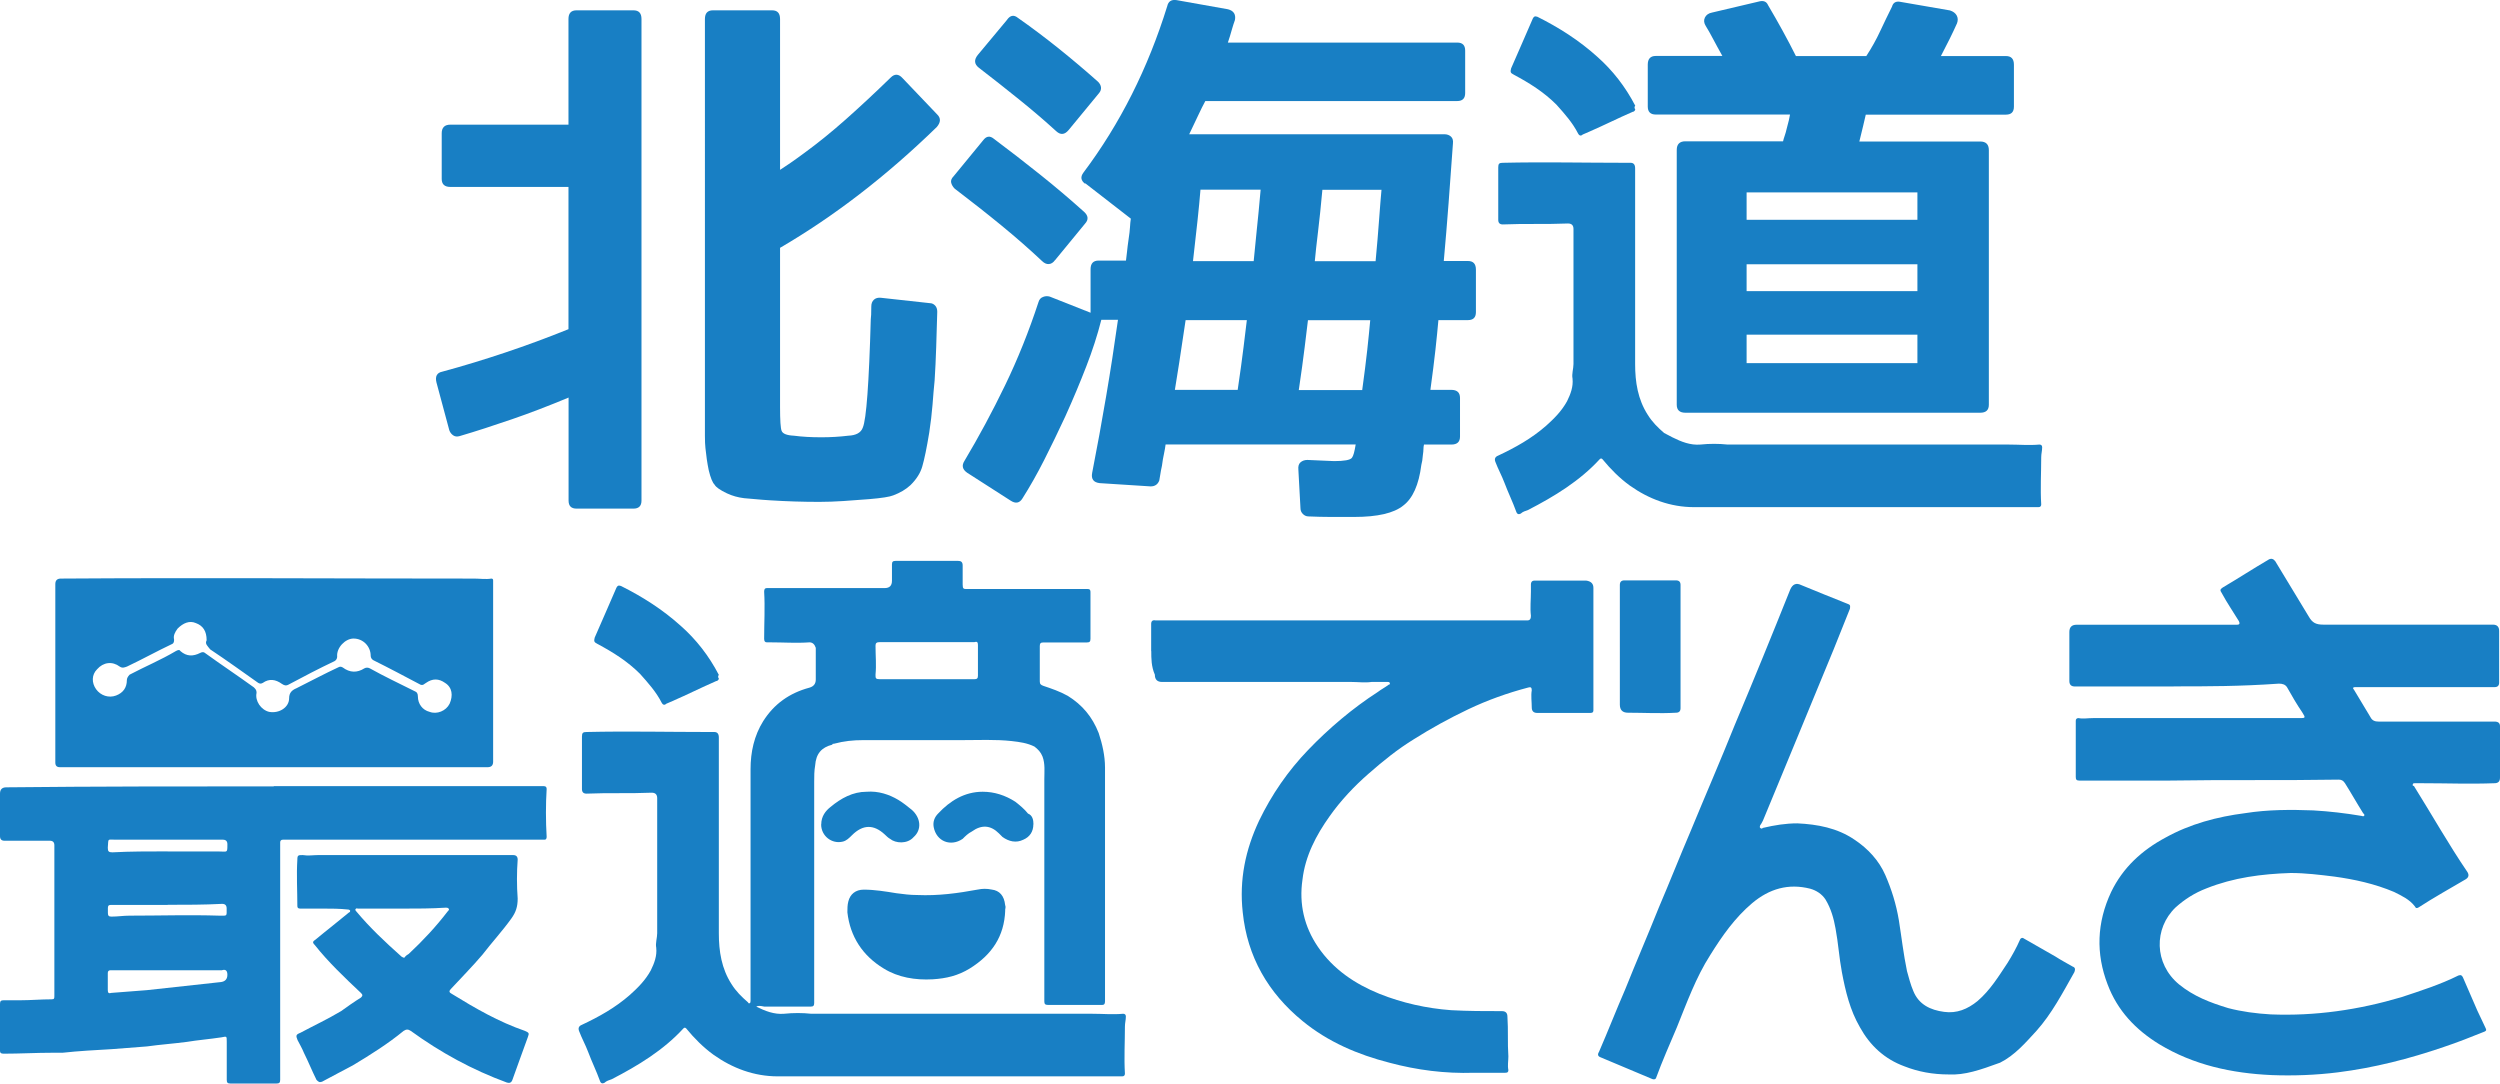 <?xml version="1.0" encoding="UTF-8"?><svg id="_レイヤー_2" xmlns="http://www.w3.org/2000/svg" viewBox="0 0 237.26 102.83"><defs><style>.cls-1{fill:#187fc4;}</style></defs><g id="_レイヤー_1-2"><path class="cls-1" d="M71.75,95.52c.86.43,1.72.77,2.67.69.86-.09,1.72-.09,2.58,0h26.67c.95,0,1.98.09,2.92,0,.17,0,.26.09.26.26,0,.34-.09.6-.09.95,0,1.46-.09,3.01,0,4.47,0,.17-.09.26-.26.26h-32.69c-2.24,0-4.3-.77-6.11-2.06-.95-.69-1.81-1.55-2.58-2.49-.09-.09-.17-.09-.26,0-1.89,2.06-4.3,3.53-6.8,4.82-.26.09-.52.17-.69.34-.17.09-.34.09-.43-.17-.34-.95-.77-1.81-1.12-2.75-.26-.69-.6-1.29-.86-1.98q-.17-.43.26-.6c1.64-.77,3.18-1.63,4.56-2.84.77-.69,1.46-1.38,1.98-2.32.34-.69.6-1.38.52-2.15-.09-.43.09-.95.09-1.38v-12.82q0-.52-.52-.52c-2.06.09-4.13,0-6.19.09q-.43,0-.43-.43v-4.99c0-.34.09-.43.43-.43,3.87-.09,7.74,0,11.61,0h.52q.43,0,.43.52v18.58c0,1.72.26,3.36,1.2,4.82.43.69.95,1.2,1.55,1.72.09.09.09.17.17.09.09,0,.09-.17.09-.26v-21.94c0-1.63.34-3.18,1.2-4.56,1.03-1.63,2.49-2.67,4.39-3.18q.6-.17.6-.77v-3.01q-.17-.52-.6-.52c-1.2.09-2.49,0-3.7,0h-.34c-.17,0-.26-.09-.26-.34,0-1.46.09-3.01,0-4.47,0-.26.09-.34.26-.34h11.18q.69,0,.69-.69v-1.55c0-.26.09-.34.34-.34h5.94c.26,0,.43.09.43.43v1.81c0,.43.09.43.43.43h11.44c.26,0,.26.17.26.34v4.39c0,.26-.09.34-.34.34h-4.13c-.26,0-.34.09-.34.34v3.35c0,.26.09.34.34.43.77.26,1.55.52,2.32.95,1.38.86,2.32,1.98,2.93,3.53.34,1.03.6,2.15.6,3.27v22.19c0,.26-.09.34-.26.34h-5.16c-.26,0-.34-.09-.34-.34v-21.08c0-.69.09-1.46-.17-2.15-.17-.43-.43-.69-.77-.95-.69-.34-1.38-.43-2.15-.52-1.55-.17-3.18-.09-4.73-.09h-9.38c-.95,0-1.81.09-2.75.34-.09,0-.17,0-.17.09-1.03.26-1.55.86-1.63,1.98-.09.52-.09,1.03-.09,1.55v20.99c0,.26-.09.34-.34.34h-4.39c-.43-.09-.6-.09-.77,0M88,64.46h4.47c.26,0,.34-.09.34-.34v-2.92c0-.26-.09-.34-.34-.26h-8.95c-.34,0-.43.09-.43.34,0,.95.09,1.81,0,2.75,0,.34,0,.43.43.43h4.47Z"/><path class="cls-1" d="M206.29,65.15h-9.38q-.52,0-.52-.52v-4.65q0-.69.69-.69h15.23q.34,0,.17-.34c-.52-.86-1.12-1.72-1.63-2.67-.17-.26-.17-.34.09-.52,1.46-.86,2.92-1.81,4.39-2.67q.34-.17.6.17c1.03,1.72,2.15,3.53,3.18,5.25.34.6.69.77,1.38.77h16.09q.6,0,.6.6v4.9q0,.43-.43.43h-13.25c-.17,0-.26.09-.09.26.52.86,1.03,1.72,1.55,2.58.17.34.43.43.77.43h11.01q.52,0,.52.43v4.9q0,.52-.52.52c-2.32.09-4.56,0-6.88,0h-.69c-.09,0-.17,0-.17.09-.09.09,0,.17.09.17,1.72,2.75,3.27,5.51,5.08,8.17q.26.43-.17.69c-1.46.86-3.01,1.72-4.47,2.67-.17.09-.26.09-.34-.09-.52-.69-1.29-1.03-1.98-1.38-1.81-.77-3.78-1.2-5.68-1.46-1.38-.17-2.75-.34-4.13-.34-2.75.09-5.42.43-8,1.46-1.12.43-2.06,1.03-2.93,1.81-2.06,1.98-2.06,5.33.34,7.31,1.38,1.12,2.93,1.72,4.65,2.24,1.29.34,2.67.52,4.04.6,4.22.17,8.34-.43,12.39-1.63,1.81-.6,3.7-1.2,5.42-2.06.26-.09.34,0,.43.17.43,1.03.95,2.15,1.38,3.18.26.52.52,1.12.77,1.63.09.17.09.26-.09.34-1.29.52-2.58,1.03-3.87,1.46-3.27,1.12-6.62,1.98-10.06,2.41-2.06.26-4.22.34-6.28.26-3.78-.17-7.4-.95-10.67-2.93-2.24-1.38-3.96-3.18-4.9-5.68-1.12-2.92-1.03-5.85.34-8.77,1.12-2.32,2.92-3.96,5.16-5.16,2.32-1.29,4.9-1.98,7.57-2.32,2.15-.34,4.3-.34,6.45-.26,1.55.09,3.01.26,4.56.52.09,0,.17.09.26,0,.09-.09,0-.17-.09-.26-.6-.95-1.12-1.89-1.72-2.84-.17-.26-.34-.34-.6-.34-5.33.09-10.75,0-16.09.09h-8.52c-.26,0-.34-.09-.34-.34v-5.33c0-.17.09-.26.26-.26.43.09.86,0,1.38,0h19.61c.52,0,.6,0,.26-.52-.52-.77-1.03-1.63-1.46-2.41-.17-.26-.43-.34-.77-.34-3.7.26-6.8.26-9.98.26"/><path class="cls-1" d="M25.98,72.81H5.68q-.43,0-.43-.43v-16.95q0-.52.52-.52c13.08-.09,26.15,0,39.23,0,.52,0,1.12.09,1.63,0q.17,0,.17.17v17.21q0,.52-.52.52h-20.3ZM19.61,60.76c0-.86-.34-1.38-1.03-1.63-.6-.26-1.2,0-1.72.52-.26.34-.43.69-.34,1.03,0,.17,0,.34-.17.43-1.46.69-2.84,1.46-4.3,2.15-.26.09-.43.17-.69,0-.69-.52-1.55-.43-2.15.26-.52.52-.52,1.29-.09,1.89.43.6,1.2.86,1.89.6.69-.26,1.03-.77,1.03-1.46,0-.17.09-.34.26-.52,1.46-.77,2.93-1.38,4.39-2.24.17-.09.34-.17.43,0,.6.52,1.2.52,1.89.17.17-.09.34-.09.43,0,1.55,1.12,3.1,2.15,4.65,3.27.17.17.26.26.26.52-.17.77.43,1.63,1.2,1.81.95.17,1.89-.43,1.89-1.29,0-.52.26-.77.69-.95,1.38-.69,2.67-1.38,3.96-1.98.17-.09.26-.09.43,0,.69.52,1.38.52,2.06.09.17-.09.34-.09.52,0,1.38.77,2.84,1.46,4.22,2.15.26.09.34.26.34.52,0,.69.43,1.29,1.12,1.46.69.26,1.55-.09,1.89-.77.34-.77.26-1.55-.43-1.98-.6-.43-1.2-.43-1.81,0-.17.09-.26.26-.52.17-1.46-.77-2.92-1.55-4.47-2.32-.17-.09-.26-.26-.26-.43,0-.86-.69-1.63-1.63-1.63-.77,0-1.63.86-1.55,1.72,0,.17-.09.34-.26.43-1.46.69-2.93,1.46-4.39,2.24-.17.09-.34.09-.6-.09-.6-.43-1.2-.52-1.81-.09-.17.09-.26.09-.43,0-1.46-1.03-3.01-2.15-4.56-3.18-.26-.34-.52-.52-.34-.86"/><path class="cls-1" d="M25.98,74.61h25.64c.17,0,.26.09.26.26-.09,1.46-.09,3.01,0,4.56,0,.17-.09.26-.17.26h-24.86c-.17,0-.26.09-.26.26v22.54c0,.26-.09.34-.34.34h-4.39c-.26,0-.34-.09-.34-.34v-3.61c0-.6,0-.52-.52-.43-1.12.17-2.24.26-3.27.43-1.29.17-2.58.26-3.78.43-1.12.09-2.24.17-3.36.26-1.55.09-3.1.17-4.65.34h-.95c-1.55,0-3.1.09-4.65.09-.26,0-.34-.09-.34-.26v-4.47c0-.26.09-.34.34-.34h1.55c1.03,0,1.98-.09,3.01-.09.26,0,.26-.09.26-.34v-14.28q0-.43-.43-.43H.43q-.43,0-.43-.43v-4.04q0-.6.6-.6c8.52-.09,16.95-.09,25.38-.09M15.74,92.08h-5.25c-.17,0-.26.09-.26.26v1.63c0,.26.09.34.34.26,1.12-.09,2.24-.17,3.36-.26,2.41-.26,4.73-.52,7.05-.77q.6-.09.6-.69t-.52-.43h-5.33ZM15.91,80.81h4.9c.77,0,.77.17.77-.69q0-.43-.43-.43h-10.15c-.86,0-.69-.17-.77.77,0,.34.09.43.43.43,1.72-.09,3.44-.09,5.25-.09M15.91,85.88h-4.9c-.86,0-.77-.09-.77.77,0,.26.09.34.34.34.6,0,1.12-.09,1.72-.09,2.84,0,5.68-.09,8.52,0,.77,0,.69.09.69-.69q0-.43-.43-.43c-1.72.09-3.44.09-5.16.09"/><path class="cls-1" d="M109.25,61.8v-2.58q0-.43.43-.34h35.27c.26,0,.34-.17.34-.43-.09-.77,0-1.55,0-2.32v-.69c0-.17.09-.34.34-.34h4.9q.69.09.69.69v11.61c0,.26-.17.26-.34.26h-4.99q-.52,0-.52-.52c0-.52-.09-1.12,0-1.63,0-.26-.09-.34-.34-.26-1.98.52-3.87,1.2-5.68,2.06-1.81.86-3.53,1.81-5.16,2.84-1.55.95-2.92,2.06-4.3,3.27-1.38,1.2-2.67,2.58-3.7,4.04-1.29,1.81-2.32,3.78-2.58,6.02-.34,2.32.17,4.47,1.46,6.37,1.46,2.15,3.53,3.53,5.85,4.47,2.15.86,4.47,1.38,6.8,1.55,1.63.09,3.18.09,4.82.09q.52,0,.52.52c.09,1.29,0,2.49.09,3.78,0,.43-.09.86,0,1.29,0,.26-.17.26-.34.26h-2.93c-2.75.09-5.42-.26-8-.95-3.01-.77-5.85-1.98-8.26-3.96-3.27-2.67-5.25-6.11-5.68-10.32-.34-3.1.26-5.94,1.55-8.69,1.2-2.49,2.75-4.73,4.65-6.71,1.98-2.06,4.22-3.96,6.62-5.51.34-.26.69-.43,1.03-.69.09,0,.17-.09.09-.17,0-.09-.09-.09-.17-.09h-1.55c-.6.09-1.29,0-1.89,0h-17.98q-.69,0-.69-.69c-.34-.77-.34-1.55-.34-2.24"/><path class="cls-1" d="M184.96,101.97c-1.55,0-2.92-.26-4.22-.77-1.89-.69-3.27-1.98-4.22-3.7-.95-1.63-1.38-3.44-1.72-5.25-.26-1.38-.34-2.75-.6-4.13-.17-.95-.43-1.89-.95-2.75-.34-.52-.86-.86-1.46-1.03-2.06-.52-3.87,0-5.51,1.38-1.63,1.38-2.84,3.1-3.96,4.9-1.38,2.15-2.24,4.56-3.18,6.88-.69,1.63-1.38,3.18-1.98,4.82q-.09.17-.34.09c-1.63-.69-3.27-1.38-4.9-2.06-.26-.09-.34-.26-.17-.52.86-1.98,1.63-3.96,2.49-5.94,1.03-2.58,2.15-5.16,3.18-7.74,1.03-2.41,1.98-4.82,3.01-7.23,1.38-3.35,2.84-6.71,4.22-10.15,1.81-4.3,3.53-8.52,5.25-12.82q.34-.77,1.03-.43c1.46.6,2.93,1.2,4.47,1.81.26.09.17.26.17.43-.52,1.29-1.03,2.58-1.55,3.87-1.12,2.75-2.32,5.59-3.44,8.34-1.12,2.67-2.15,5.25-3.27,7.91-.09.17-.17.34-.26.43,0,.09-.09.17,0,.26.09.09.17.09.26,0,1.12-.26,2.15-.43,3.27-.43,1.89.09,3.78.43,5.42,1.55,1.29.86,2.32,1.98,2.92,3.35.6,1.38,1.03,2.75,1.29,4.3.26,1.63.43,3.18.77,4.82.17.6.34,1.29.6,1.89.52,1.29,1.63,1.81,2.92,1.98,1.2.17,2.24-.26,3.18-1.03,1.2-1.03,1.98-2.32,2.84-3.61.43-.69.86-1.46,1.2-2.24.09-.17.26-.17.34-.09,1.03.6,1.98,1.12,3.01,1.72.52.34,1.03.6,1.63.95.26.09.26.26.17.52-1.12,1.98-2.15,3.96-3.61,5.59-1.03,1.12-2.06,2.32-3.44,3.01-1.89.69-3.35,1.2-4.9,1.12"/><path class="cls-1" d="M30.71,86.23h-2.15c-.17,0-.34,0-.34-.26,0-1.46-.09-2.93,0-4.39,0-.43.09-.43.52-.43.52.09.95,0,1.46,0h18.5q.43,0,.43.43c-.09,1.2-.09,2.49,0,3.7,0,.77-.17,1.29-.6,1.89-.86,1.2-1.89,2.32-2.75,3.44-.95,1.12-1.98,2.15-3.01,3.27q-.26.26.09.43c2.24,1.38,4.47,2.67,6.97,3.53.34.17.43.17.26.6-.52,1.38-.95,2.67-1.46,4.04-.09.26-.26.34-.52.26-3.27-1.2-6.28-2.84-9.12-4.9-.26-.17-.43-.17-.69,0-1.46,1.2-3.1,2.24-4.82,3.27-.95.52-1.98,1.03-2.92,1.55-.26.09-.34,0-.52-.17-.43-.86-.77-1.72-1.2-2.58-.17-.43-.43-.86-.6-1.2-.17-.43-.17-.52.26-.69,1.29-.69,2.58-1.29,3.87-2.06.6-.43,1.2-.86,1.89-1.29.17-.17.17-.26,0-.43-1.55-1.46-3.1-2.93-4.39-4.56-.26-.26-.17-.34.09-.52,1.03-.86,2.15-1.72,3.18-2.58.09,0,.09-.09.09-.17-.09-.09-.17-.09-.17-.09-.86-.09-1.63-.09-2.32-.09M38.2,86.23h-4.22c-.09,0-.17-.09-.26.09,0,.09.09.17.09.17,1.29,1.55,2.75,2.92,4.3,4.3.17.09.26.17.34,0,.09-.09.17-.17.34-.26,1.38-1.29,2.58-2.58,3.7-4.04.09-.09.17-.17.09-.26-.09-.09-.17-.09-.26-.09-1.38.09-2.75.09-4.13.09"/><path class="cls-1" d="M95.4,86.4c-.09,2.49-1.29,4.22-3.36,5.51-1.12.69-2.24.95-3.53,1.03-1.63.09-3.27-.17-4.65-1.03-1.98-1.2-3.18-3.01-3.44-5.33,0-.34,0-.69.09-1.03.17-.69.69-1.12,1.46-1.12,1.03,0,2.06.17,3.1.34.69.09,1.29.17,1.98.17,1.98.09,3.87-.17,5.76-.52.43-.09.86-.09,1.29,0,.77.09,1.2.6,1.29,1.46.09.26,0,.34,0,.52"/><path class="cls-1" d="M153.73,61.45v-5.94q0-.43.43-.43h4.9q.43,0,.43.43v11.7q0,.43-.43.43c-1.55.09-3.1,0-4.56,0q-.77,0-.77-.77v-5.42Z"/><path class="cls-1" d="M68.22,64.38c0,.17-.17.26-.26.26-1.38.6-2.75,1.29-4.13,1.89-.17.09-.43.17-.6.26-.17.17-.34.09-.43-.09-.52-1.03-1.29-1.89-2.06-2.75-1.2-1.2-2.58-2.06-4.04-2.84-.34-.17-.34-.26-.26-.6.69-1.55,1.38-3.18,2.06-4.73.09-.17.17-.26.43-.17,2.06,1.03,3.96,2.24,5.68,3.79,1.46,1.29,2.67,2.84,3.61,4.65-.09.09-.09.26,0,.34"/><path class="cls-1" d="M98.07,78.23c0,.69-.34,1.2-.95,1.46-.69.34-1.38.17-1.98-.26-.09-.09-.26-.26-.34-.34-.77-.77-1.63-.86-2.58-.17-.34.17-.6.43-.86.69-1.12.77-2.49.26-2.75-1.12-.09-.52.09-.95.43-1.29,1.12-1.2,2.5-2.06,4.22-2.06,1.12,0,2.15.34,3.1.95.43.34.86.69,1.2,1.12.43.17.52.6.52,1.03"/><path class="cls-1" d="M77.94,78.23c0-.77.43-1.29.86-1.63,1.03-.86,2.15-1.46,3.44-1.46,1.12-.09,2.15.26,3.01.77.43.26.86.6,1.29.95.86.77.95,1.89.17,2.58-.6.69-1.72.6-2.24.17-.17-.09-.34-.26-.52-.43-1.03-.95-2.06-.95-3.1.09-.26.26-.52.52-.86.6-1.03.26-2.06-.52-2.06-1.63"/><path class="cls-1" d="M60.12.98c.51,0,.76.27.76.82v45.71c0,.51-.26.76-.76.76h-5.4c-.51,0-.76-.25-.76-.76v-9.78c-1.87.78-3.66,1.47-5.38,2.06-1.72.59-3.37,1.13-4.97,1.6-.24.07-.44.04-.61-.08-.17-.12-.29-.28-.36-.48l-1.22-4.54c-.14-.58.05-.92.56-1.02,2-.54,3.99-1.15,5.96-1.81,1.97-.66,3.98-1.4,6.01-2.22v-13.5h-11.21c-.54,0-.82-.25-.82-.76v-4.33c0-.54.27-.82.82-.82h11.21V1.8c0-.54.25-.82.76-.82h5.4ZM77.95,41.5c.88,0,1.73-.05,2.55-.15.75-.03,1.21-.29,1.38-.76.34-.78.59-4.21.76-10.29.03-.17.05-.58.05-1.22,0-.27.08-.48.25-.64.17-.15.39-.21.66-.18l4.64.51c.2,0,.37.08.51.23.14.15.2.35.2.59-.03,1.12-.07,2.23-.1,3.34-.03,1.1-.09,2.17-.15,3.18-.07.71-.14,1.49-.2,2.32-.07.83-.17,1.71-.31,2.62-.24,1.46-.46,2.53-.66,3.21-.17.61-.54,1.21-1.12,1.78-.44.41-.99.73-1.63.97-.34.14-1.1.26-2.29.36-.85.07-1.66.13-2.45.18-.78.05-1.55.08-2.29.08-1.56,0-3.13-.05-4.69-.15-.07,0-.31-.02-.71-.05-.41-.03-.99-.09-1.73-.15-.58-.07-1.12-.22-1.63-.46-.65-.31-1.04-.58-1.17-.82-.2-.2-.39-.66-.56-1.38-.14-.68-.24-1.38-.31-2.09-.03-.27-.05-.65-.05-1.15V1.8c0-.54.25-.82.76-.82h5.61c.51,0,.76.27.76.82v14.32c.27-.17.6-.39.99-.66.39-.27.84-.59,1.35-.97,1.26-.92,2.56-1.97,3.9-3.16,1.34-1.19,2.76-2.51,4.26-3.97.37-.37.75-.36,1.12.05l3.31,3.47c.34.34.32.73-.05,1.17-4.79,4.66-9.75,8.48-14.88,11.47v15.08c0,1.29.05,2.06.15,2.29.1.27.49.43,1.17.46.75.1,1.61.15,2.6.15Z"/><path class="cls-1" d="M100.13,24.68c-.17.24-.37.37-.59.38-.22.02-.43-.08-.64-.28-1.19-1.12-2.48-2.25-3.87-3.39-1.39-1.14-2.87-2.3-4.43-3.49-.17-.17-.28-.36-.33-.56-.05-.2.03-.41.23-.61l2.8-3.41c.31-.41.64-.46,1.02-.15,1.49,1.12,2.96,2.25,4.38,3.39,1.43,1.14,2.82,2.32,4.18,3.54.41.37.44.75.1,1.12l-2.85,3.47ZM102.98,17.44c-.41-.31-.46-.66-.15-1.07,3.47-4.62,6.12-9.89,7.95-15.8.1-.44.39-.63.87-.56l4.89.87c.54.14.76.48.66,1.02-.1.27-.2.59-.31.97-.1.37-.22.76-.36,1.17h21.76c.51,0,.76.25.76.76v4.03c0,.51-.25.76-.76.76h-23.9c-.2.37-.43.82-.66,1.32-.24.51-.53,1.12-.87,1.83h24.21c.27,0,.48.08.64.23s.21.37.18.64c-.14,1.9-.27,3.77-.41,5.61-.14,1.83-.29,3.69-.46,5.55h2.29c.51,0,.76.27.76.82v4.03c0,.51-.25.76-.76.76h-2.8c-.07.78-.16,1.72-.28,2.8-.12,1.09-.28,2.36-.48,3.82h1.99c.54,0,.82.26.82.76v3.67c0,.51-.27.76-.82.76h-2.6c-.03.14-.05.28-.05.43s-.02.33-.05.53c-.03.44-.09.76-.15.97-.24,1.9-.82,3.19-1.73,3.87-.88.71-2.43,1.07-4.64,1.07h-2.22c-.7,0-1.4-.02-2.12-.05-.2,0-.38-.08-.53-.23s-.23-.33-.23-.54l-.2-3.67c-.03-.31.03-.54.2-.69.17-.15.39-.23.66-.23.82.03,1.43.06,1.83.08.41.02.64.03.71.03.95,0,1.51-.1,1.68-.31.14-.17.25-.59.36-1.27h-18.04c-.03.27-.09.56-.15.87-.07.31-.14.7-.2,1.17-.07.31-.12.57-.15.79-.03.22-.07.42-.1.59-.14.37-.41.56-.82.56l-4.84-.31c-.58-.07-.82-.39-.71-.97.48-2.45.92-4.87,1.33-7.29.41-2.41.78-4.82,1.12-7.24h-1.58c-.37,1.46-.85,2.94-1.43,4.43-.58,1.5-1.24,3.08-1.99,4.74-.68,1.46-1.35,2.85-2.01,4.15s-1.35,2.52-2.06,3.64c-.27.44-.65.51-1.12.2l-4.13-2.65c-.44-.31-.53-.68-.25-1.12,1.36-2.28,2.64-4.66,3.85-7.16,1.21-2.5,2.27-5.14,3.18-7.92.07-.24.21-.4.43-.48.22-.09.43-.09.64-.03l3.87,1.53v-4.13c0-.54.25-.82.76-.82h2.6c.03-.24.07-.52.1-.84.03-.32.08-.72.15-1.2.07-.44.11-.82.13-1.12.02-.31.04-.58.08-.82l-4.33-3.36ZM95.59,1.85c.31-.41.64-.46,1.02-.15,1.26.88,2.52,1.83,3.8,2.85,1.27,1.02,2.54,2.09,3.8,3.21.17.17.26.35.28.53.02.19-.04.37-.18.54l-2.9,3.52c-.37.44-.76.48-1.17.1-1.12-1.02-2.29-2.02-3.52-3.01-1.22-.99-2.5-1.99-3.82-3.01-.44-.34-.48-.75-.1-1.22l2.8-3.36ZM117.46,37.01c.24-1.6.42-2.96.56-4.08.14-1.12.24-1.97.31-2.55h-5.81c-.24,1.6-.44,2.95-.61,4.05-.17,1.1-.31,1.96-.41,2.57h5.96ZM118.98,24.78c.07-.75.16-1.69.28-2.83.12-1.14.25-2.45.38-3.95h-5.71c-.07.85-.16,1.83-.28,2.93-.12,1.1-.26,2.39-.43,3.85h5.76ZM129.28,37.01c.2-1.46.36-2.73.48-3.82.12-1.09.21-2.02.28-2.8h-5.91c-.07.58-.17,1.43-.31,2.55-.14,1.12-.32,2.48-.56,4.08h6.01ZM130.55,24.78c.14-1.49.25-2.8.33-3.92.08-1.12.16-2.07.23-2.85h-5.61c-.14,1.5-.27,2.81-.41,3.95-.14,1.14-.24,2.08-.31,2.83h5.76Z"/><path class="cls-1" d="M156.38,6.13c0-.54.25-.82.76-.82h6.32c-.34-.61-.64-1.15-.89-1.63-.25-.48-.48-.88-.69-1.22-.17-.27-.2-.54-.08-.79.12-.25.35-.42.69-.48l4.54-1.07c.37-.07.63.05.76.36.98,1.66,1.87,3.28,2.65,4.84h6.68c.51-.78.95-1.57,1.32-2.37.37-.8.75-1.57,1.12-2.32.1-.37.36-.53.76-.46l4.74.82c.31.1.52.26.64.48.12.22.13.47.03.74-.41.92-.92,1.95-1.53,3.11h6.17c.51,0,.76.27.76.82v3.98c0,.51-.25.76-.76.76h-13.3c-.07.27-.15.63-.25,1.07-.1.44-.22.93-.36,1.48h11.47c.54,0,.82.27.82.82v24.16c0,.51-.27.76-.82.76h-27.98c-.54,0-.82-.25-.82-.76V14.23c0-.54.27-.82.82-.82h9.27c.03-.14.08-.31.15-.51.07-.2.14-.44.2-.71.17-.61.27-1.05.31-1.32h-12.74c-.51,0-.76-.26-.76-.76v-3.98ZM181.97,20.86v-2.6h-16.21v2.6h16.21ZM165.76,27.63h16.21v-2.55h-16.21v2.55ZM165.76,34.46h16.21v-2.7h-16.21v2.7Z"/><path class="cls-1" d="M158.71,41.5c.86.43,1.72.77,2.67.69.86-.09,1.72-.09,2.58,0h26.67c.95,0,1.98.09,2.92,0,.17,0,.26.09.26.26,0,.34-.09.6-.09.95,0,1.46-.09,3.01,0,4.47,0,.17-.09.26-.26.26h-32.69c-2.24,0-4.3-.77-6.11-2.06-.95-.69-1.81-1.55-2.58-2.49-.09-.09-.17-.09-.26,0-1.89,2.06-4.3,3.53-6.8,4.82-.26.09-.52.17-.69.34-.17.09-.34.09-.43-.17-.34-.95-.77-1.81-1.12-2.75-.26-.69-.6-1.29-.86-1.98q-.17-.43.26-.6c1.64-.77,3.18-1.63,4.56-2.84.77-.69,1.46-1.38,1.98-2.32.34-.69.6-1.38.52-2.15-.09-.43.09-.95.09-1.38v-12.82q0-.52-.52-.52c-2.06.09-4.13,0-6.19.09q-.43,0-.43-.43v-4.99c0-.34.09-.43.43-.43,3.87-.09,7.74,0,11.61,0h.52q.43,0,.43.52v18.58c0,1.72.26,3.36,1.2,4.82.43.69.95,1.2,1.55,1.72"/><path class="cls-1" d="M155.19,10.36c0,.17-.17.26-.26.26-1.38.6-2.75,1.29-4.13,1.89-.17.09-.43.17-.6.26-.17.17-.34.09-.43-.09-.52-1.03-1.29-1.89-2.06-2.75-1.2-1.2-2.58-2.06-4.04-2.84-.34-.17-.34-.26-.26-.6.69-1.55,1.38-3.18,2.06-4.73.09-.17.17-.26.43-.17,2.06,1.03,3.96,2.24,5.68,3.79,1.46,1.29,2.67,2.84,3.61,4.65-.09.09-.09.26,0,.34"/></g></svg>